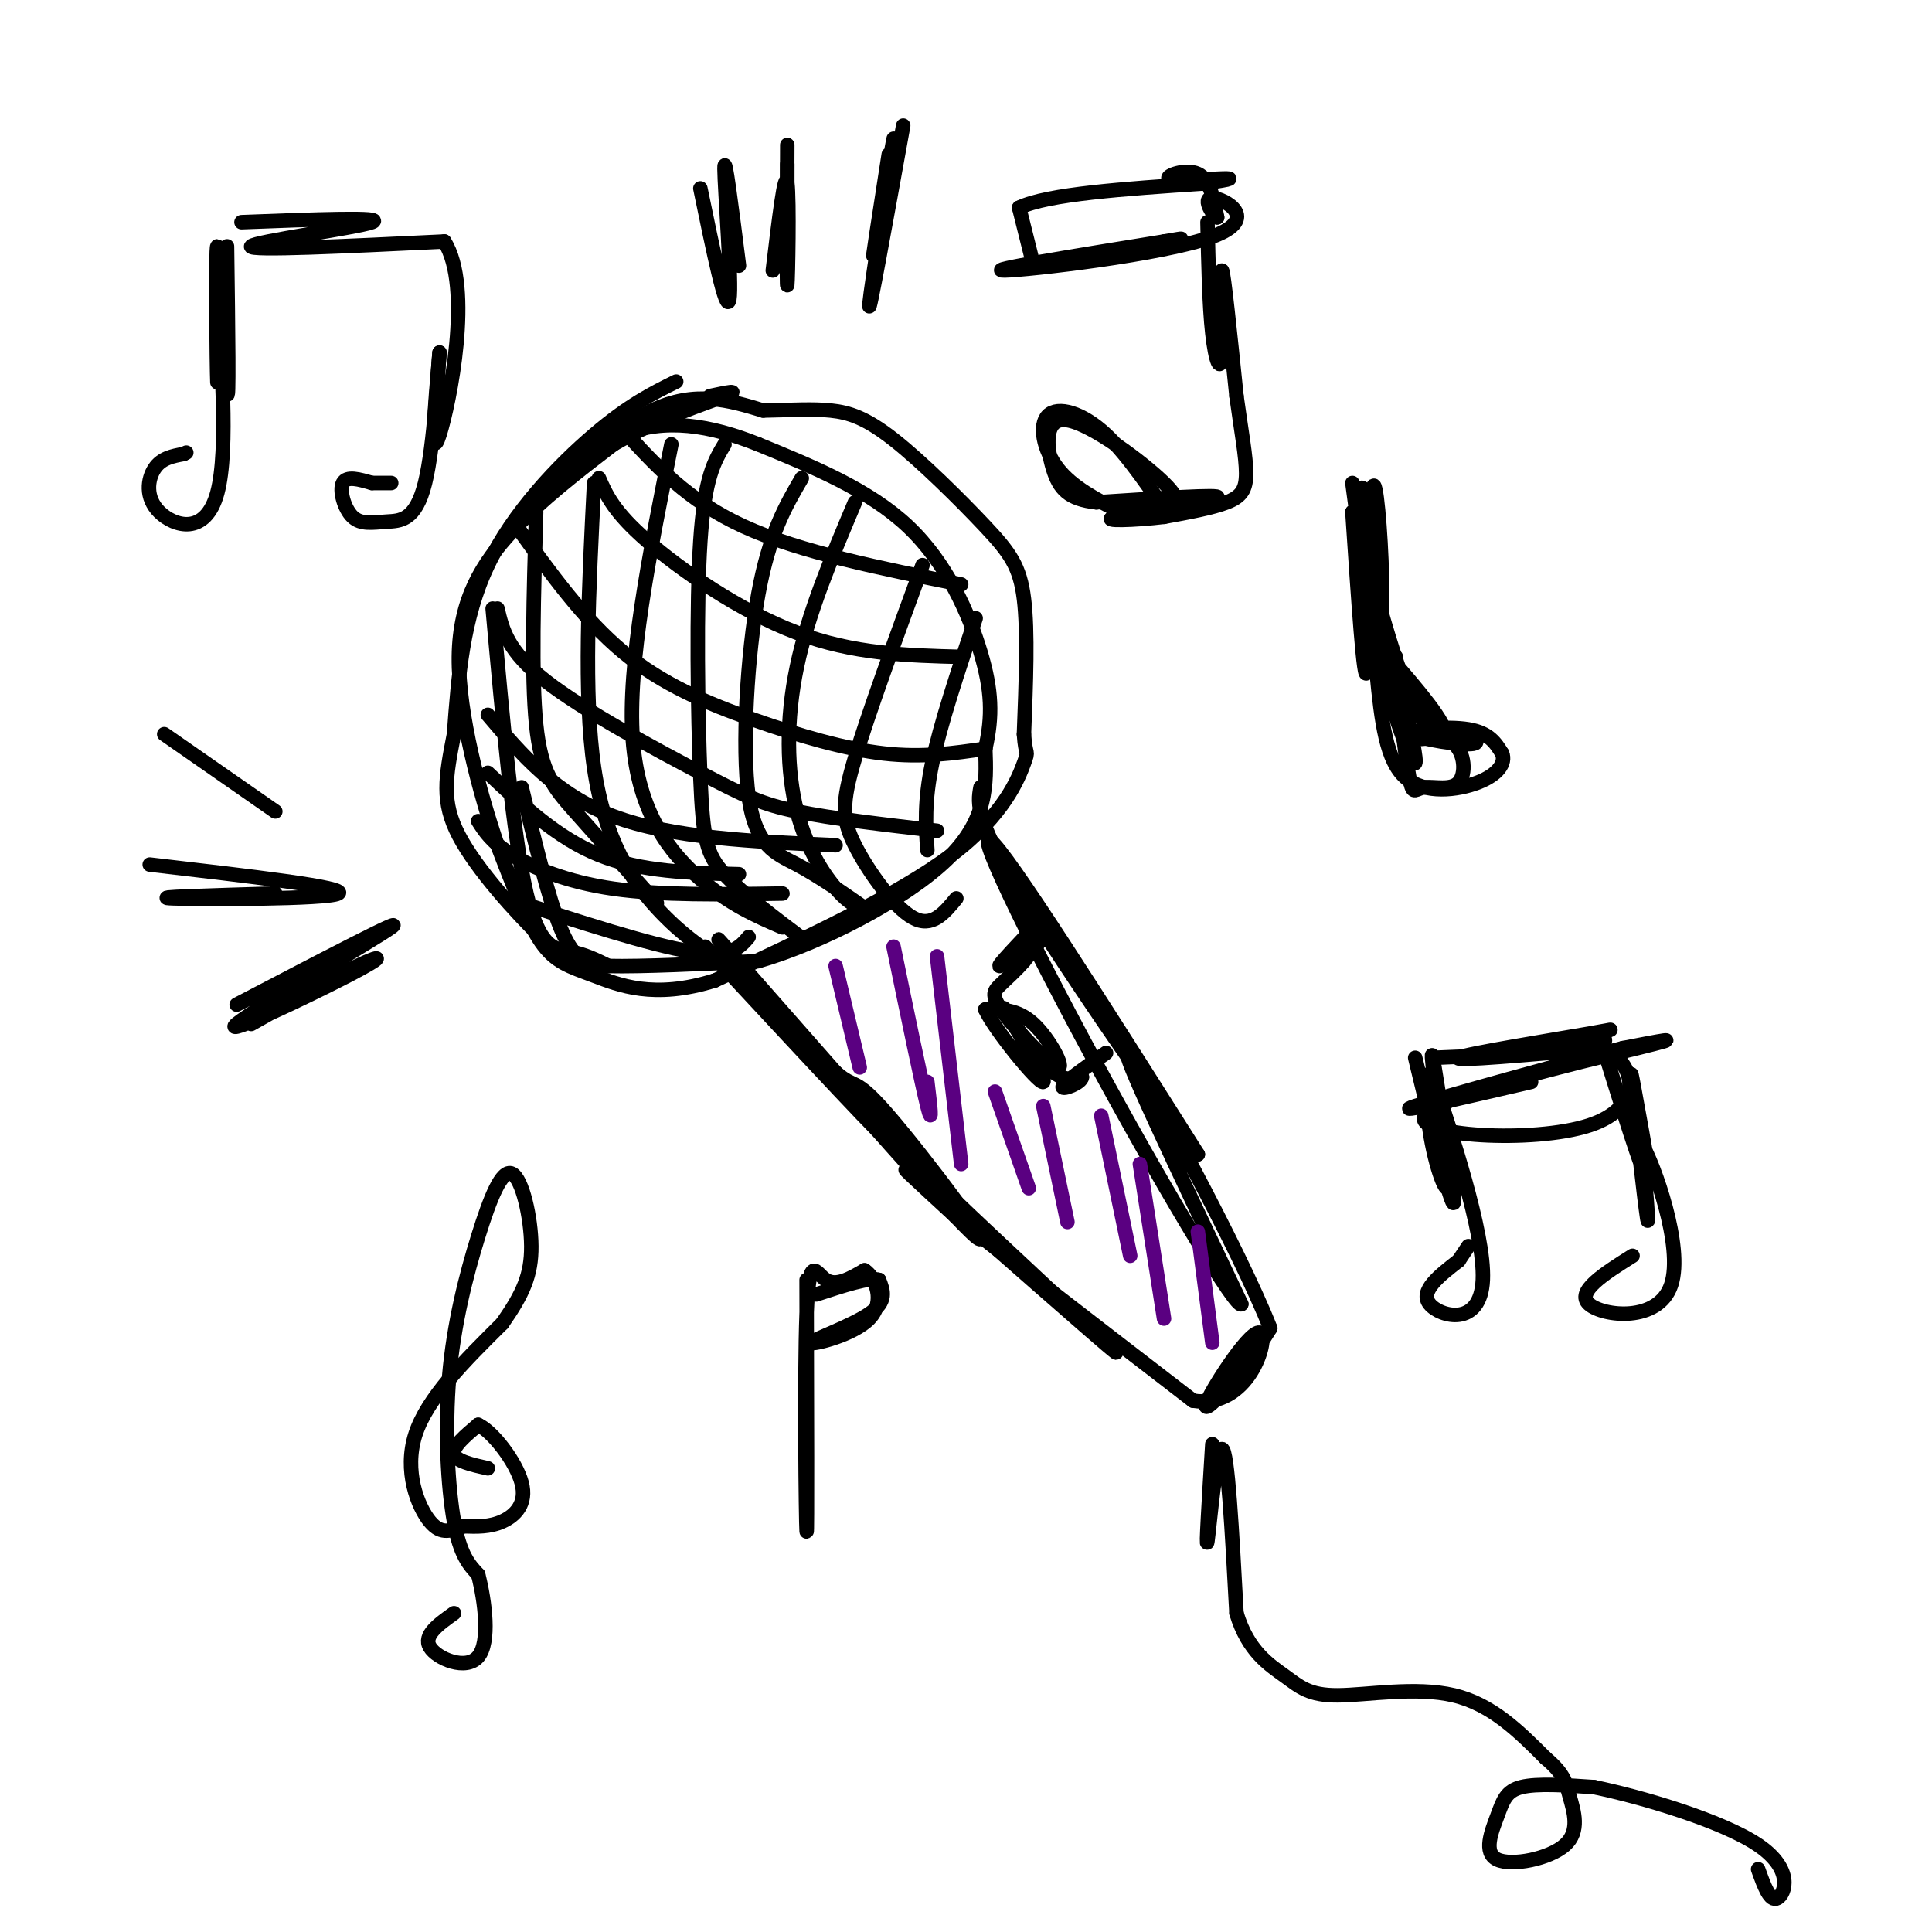 <svg viewBox='0 0 400 400' version='1.1' xmlns='http://www.w3.org/2000/svg' xmlns:xlink='http://www.w3.org/1999/xlink'><g fill='none' stroke='#000000' stroke-width='3' stroke-linecap='round' stroke-linejoin='round'><path d='M146,196c20.333,21.911 40.667,43.822 38,40c-2.667,-3.822 -28.333,-33.378 -34,-40c-5.667,-6.622 8.667,9.689 23,26'/><path d='M173,222c4.311,3.831 3.589,0.408 11,9c7.411,8.592 22.957,29.198 18,25c-4.957,-4.198 -30.416,-33.199 -35,-39c-4.584,-5.801 11.708,11.600 28,29'/><path d='M195,246c14.869,14.274 38.042,35.458 36,34c-2.042,-1.458 -29.298,-25.560 -39,-34c-9.702,-8.440 -1.851,-1.220 6,6'/><path d='M198,252c9.167,7.333 29.083,22.667 49,38'/><path d='M247,290c11.491,1.812 15.719,-12.659 14,-14c-1.719,-1.341 -9.386,10.447 -11,14c-1.614,3.553 2.825,-1.128 6,-5c3.175,-3.872 5.088,-6.936 7,-10'/><path d='M263,275c-6.378,-16.267 -25.822,-51.933 -29,-56c-3.178,-4.067 9.911,23.467 23,51'/><path d='M257,270c-0.833,1.238 -14.417,-21.167 -28,-46c-13.583,-24.833 -27.167,-52.095 -24,-50c3.167,2.095 23.083,33.548 43,65'/><path d='M248,239c-0.644,-0.111 -23.756,-32.889 -35,-51c-11.244,-18.111 -10.622,-21.556 -10,-25'/><path d='M140,79c-4.889,2.422 -9.778,4.844 -17,11c-7.222,6.156 -16.778,16.044 -22,27c-5.222,10.956 -6.111,22.978 -7,35'/><path d='M94,152c-1.762,8.997 -2.668,13.989 1,21c3.668,7.011 11.911,16.041 17,21c5.089,4.959 7.026,5.845 14,6c6.974,0.155 18.987,-0.423 31,-1'/><path d='M157,199c13.133,-3.800 30.467,-12.800 39,-21c8.533,-8.200 8.267,-15.600 8,-23'/><path d='M204,155c1.536,-6.738 1.375,-12.083 -1,-20c-2.375,-7.917 -6.964,-18.405 -15,-26c-8.036,-7.595 -19.518,-12.298 -31,-17'/><path d='M157,92c-9.967,-4.005 -19.383,-5.517 -28,-2c-8.617,3.517 -16.435,12.062 -15,11c1.435,-1.062 12.124,-11.732 21,-16c8.876,-4.268 15.938,-2.134 23,0'/><path d='M158,85c6.215,-0.112 10.251,-0.392 14,0c3.749,0.392 7.211,1.456 13,6c5.789,4.544 13.905,12.570 19,18c5.095,5.430 7.170,8.266 8,15c0.830,6.734 0.415,17.367 0,28'/><path d='M212,152c0.310,4.869 1.083,3.042 0,6c-1.083,2.958 -4.024,10.702 -15,19c-10.976,8.298 -29.988,17.149 -49,26'/><path d='M148,203c-12.690,3.976 -19.917,0.917 -25,-1c-5.083,-1.917 -8.024,-2.690 -11,-7c-2.976,-4.310 -5.988,-12.155 -9,-20'/><path d='M103,175c-3.607,-10.583 -8.125,-27.042 -8,-39c0.125,-11.958 4.893,-19.417 11,-26c6.107,-6.583 13.554,-12.292 21,-18'/><path d='M127,92c8.511,-5.022 19.289,-8.578 23,-10c3.711,-1.422 0.356,-0.711 -3,0'/><path d='M111,106c-0.511,17.000 -1.022,34.000 0,44c1.022,10.000 3.578,13.000 8,18c4.422,5.000 10.711,12.000 17,19'/><path d='M123,100c-1.111,21.956 -2.222,43.911 0,59c2.222,15.089 7.778,23.311 13,29c5.222,5.689 10.111,8.844 15,12'/><path d='M139,92c-4.556,22.756 -9.111,45.511 -8,61c1.111,15.489 7.889,23.711 14,29c6.111,5.289 11.556,7.644 17,10'/><path d='M150,92c-2.065,3.423 -4.131,6.845 -5,20c-0.869,13.155 -0.542,36.042 0,49c0.542,12.958 1.298,15.988 5,20c3.702,4.012 10.351,9.006 17,14'/><path d='M166,99c-3.363,5.756 -6.726,11.512 -9,24c-2.274,12.488 -3.458,31.708 -2,42c1.458,10.292 5.560,11.655 10,14c4.440,2.345 9.220,5.673 14,9'/><path d='M177,104c-4.839,11.464 -9.679,22.929 -12,34c-2.321,11.071 -2.125,21.750 0,30c2.125,8.250 6.179,14.071 9,17c2.821,2.929 4.411,2.964 6,3'/><path d='M191,117c-5.613,15.339 -11.226,30.679 -14,40c-2.774,9.321 -2.708,12.625 0,18c2.708,5.375 8.060,12.821 12,15c3.940,2.179 6.470,-0.911 9,-4'/><path d='M202,128c-3.667,11.000 -7.333,22.000 -9,30c-1.667,8.000 -1.333,13.000 -1,18'/><path d='M102,126c2.133,23.644 4.267,47.289 7,59c2.733,11.711 6.067,11.489 9,12c2.933,0.511 5.467,1.756 8,3'/><path d='M129,89c6.667,7.333 13.333,14.667 25,20c11.667,5.333 28.333,8.667 45,12'/><path d='M124,99c1.533,3.489 3.067,6.978 10,13c6.933,6.022 19.267,14.578 31,19c11.733,4.422 22.867,4.711 34,5'/><path d='M107,109c6.923,9.619 13.845,19.238 22,26c8.155,6.762 17.542,10.667 27,14c9.458,3.333 18.988,6.095 27,7c8.012,0.905 14.506,-0.048 21,-1'/><path d='M103,126c1.030,4.405 2.060,8.810 10,15c7.940,6.190 22.792,14.167 32,19c9.208,4.833 12.774,6.524 20,8c7.226,1.476 18.113,2.738 29,4'/><path d='M101,148c7.000,8.250 14.000,16.500 26,21c12.000,4.500 29.000,5.250 46,6'/><path d='M101,160c7.167,6.750 14.333,13.500 23,17c8.667,3.500 18.833,3.750 29,4'/><path d='M99,170c1.400,2.200 2.800,4.400 7,7c4.200,2.600 11.200,5.600 21,7c9.800,1.400 22.400,1.200 35,1'/><path d='M105,186c14.833,4.833 29.667,9.667 38,11c8.333,1.333 10.167,-0.833 12,-3'/><path d='M108,163c2.750,11.417 5.500,22.833 8,29c2.500,6.167 4.750,7.083 7,8'/><path d='M216,190c-4.889,5.133 -9.778,10.267 -9,10c0.778,-0.267 7.222,-5.933 9,-7c1.778,-1.067 -1.111,2.467 -4,6'/><path d='M212,199c-1.621,1.911 -3.672,3.689 -5,5c-1.328,1.311 -1.933,2.156 1,6c2.933,3.844 9.405,10.689 11,11c1.595,0.311 -1.687,-5.911 -5,-9c-3.313,-3.089 -6.656,-3.044 -10,-3'/><path d='M204,209c1.758,4.008 11.152,15.528 12,15c0.848,-0.528 -6.848,-13.104 -8,-15c-1.152,-1.896 4.242,6.887 8,11c3.758,4.113 5.879,3.557 8,3'/><path d='M224,223c-0.044,1.222 -4.156,2.778 -4,2c0.156,-0.778 4.578,-3.889 9,-7'/></g>
<g fill='none' stroke='#5A0081' stroke-width='3' stroke-linecap='round' stroke-linejoin='round'><path d='M173,200c0.000,0.000 5.000,21.000 5,21'/><path d='M185,196c2.917,14.167 5.833,28.333 7,33c1.167,4.667 0.583,-0.167 0,-5'/><path d='M194,198c0.000,0.000 5.000,43.000 5,43'/><path d='M206,226c0.000,0.000 7.000,20.000 7,20'/><path d='M216,229c0.000,0.000 5.000,24.000 5,24'/><path d='M228,231c0.000,0.000 6.000,29.000 6,29'/><path d='M236,241c0.000,0.000 5.000,32.000 5,32'/><path d='M248,255c0.000,0.000 3.000,23.000 3,23'/></g>
<g fill='none' stroke='#000000' stroke-width='3' stroke-linecap='round' stroke-linejoin='round'><path d='M211,43c1.500,6.000 3.000,12.000 3,12c0.000,0.000 -1.500,-6.000 -3,-12'/><path d='M211,43c5.833,-2.833 21.917,-3.917 38,-5'/><path d='M249,38c7.247,-1.045 6.365,-1.156 3,-1c-3.365,0.156 -9.214,0.581 -10,0c-0.786,-0.581 3.490,-2.166 6,-1c2.510,1.166 3.255,5.083 4,9'/><path d='M252,45c-0.399,0.132 -3.396,-4.037 -1,-4c2.396,0.037 10.183,4.279 0,8c-10.183,3.721 -38.338,6.920 -43,7c-4.662,0.080 14.169,-2.960 33,-6'/><path d='M241,50c5.667,-1.000 3.333,-0.500 1,0'/><path d='M250,46c0.179,8.607 0.357,17.214 1,23c0.643,5.786 1.750,8.750 2,4c0.250,-4.750 -0.357,-17.214 0,-17c0.357,0.214 1.679,13.107 3,26'/><path d='M256,82c1.000,7.321 2.000,12.625 2,16c0.000,3.375 -1.000,4.821 -4,6c-3.000,1.179 -8.000,2.089 -13,3'/><path d='M241,107c-5.821,0.714 -13.875,1.000 -10,0c3.875,-1.000 19.679,-3.286 21,-4c1.321,-0.714 -11.839,0.143 -25,1'/><path d='M227,104c-5.769,-0.633 -7.691,-2.716 -9,-7c-1.309,-4.284 -2.006,-10.769 3,-10c5.006,0.769 15.716,8.791 20,13c4.284,4.209 2.142,4.604 0,5'/><path d='M241,105c-2.000,-2.234 -7.000,-10.321 -12,-15c-5.000,-4.679 -10.000,-5.952 -12,-4c-2.000,1.952 -1.000,7.129 2,11c3.000,3.871 8.000,6.435 13,9'/><path d='M232,106c2.167,1.500 1.083,0.750 0,0'/><path d='M280,100c1.943,14.603 3.885,29.206 5,32c1.115,2.794 1.402,-6.220 1,-16c-0.402,-9.780 -1.493,-20.325 -2,-13c-0.507,7.325 -0.431,32.522 -1,36c-0.569,3.478 -1.785,-14.761 -3,-33'/><path d='M280,106c1.381,2.286 6.333,24.500 11,36c4.667,11.500 9.048,12.286 8,9c-1.048,-3.286 -7.524,-10.643 -14,-18'/><path d='M285,133c0.064,4.823 7.224,25.881 8,25c0.776,-0.881 -4.833,-23.700 -6,-26c-1.167,-2.300 2.109,15.919 3,19c0.891,3.081 -0.603,-8.977 -1,-12c-0.397,-3.023 0.301,2.988 1,9'/><path d='M290,148c0.534,4.520 1.370,11.322 2,14c0.630,2.678 1.053,1.234 3,1c1.947,-0.234 5.419,0.741 7,-1c1.581,-1.741 1.272,-6.200 -1,-8c-2.272,-1.800 -6.506,-0.943 -7,-1c-0.494,-0.057 2.753,-1.029 6,-2'/><path d='M300,151c2.941,0.459 7.293,2.608 5,3c-2.293,0.392 -11.233,-0.971 -12,-2c-0.767,-1.029 6.638,-1.722 11,-1c4.362,0.722 5.681,2.861 7,5'/><path d='M311,156c0.774,1.963 -0.793,4.372 -5,6c-4.207,1.628 -11.056,2.477 -15,-1c-3.944,-3.477 -4.984,-11.279 -6,-22c-1.016,-10.721 -2.008,-24.360 -3,-38'/><path d='M282,101c0.022,0.000 1.578,19.000 3,28c1.422,9.000 2.711,8.000 4,7'/><path d='M101,304c-3.333,-0.750 -6.667,-1.500 -7,-3c-0.333,-1.500 2.333,-3.750 5,-6'/><path d='M99,295c2.952,1.321 7.833,7.625 9,12c1.167,4.375 -1.381,6.821 -4,8c-2.619,1.179 -5.310,1.089 -8,1'/><path d='M96,316c-2.429,0.726 -4.500,2.042 -7,-1c-2.500,-3.042 -5.429,-10.440 -3,-18c2.429,-7.560 10.214,-15.280 18,-23'/><path d='M104,274c4.299,-6.155 6.045,-10.041 6,-16c-0.045,-5.959 -1.882,-13.989 -4,-15c-2.118,-1.011 -4.516,4.997 -7,13c-2.484,8.003 -5.053,18.001 -6,29c-0.947,10.999 -0.270,23.000 1,30c1.270,7.000 3.135,9.000 5,11'/><path d='M99,326c1.429,5.583 2.500,14.042 0,17c-2.500,2.958 -8.571,0.417 -10,-2c-1.429,-2.417 1.786,-4.708 5,-7'/><path d='M47,51c0.226,17.139 0.453,34.278 0,30c-0.453,-4.278 -1.585,-29.971 -2,-30c-0.415,-0.029 -0.112,25.608 0,28c0.112,2.392 0.032,-18.459 0,-25c-0.032,-6.541 -0.016,1.230 0,9'/><path d='M45,63c0.692,9.848 2.423,29.970 0,39c-2.423,9.030 -8.998,6.970 -12,4c-3.002,-2.970 -2.429,-6.848 -1,-9c1.429,-2.152 3.715,-2.576 6,-3'/><path d='M38,94c1.000,-0.500 0.500,-0.250 0,0'/><path d='M50,46c15.067,-0.578 30.133,-1.156 27,0c-3.133,1.156 -24.467,4.044 -25,5c-0.533,0.956 19.733,-0.022 40,-1'/><path d='M92,50c6.000,9.489 1.000,33.711 -1,40c-2.000,6.289 -1.000,-5.356 0,-17'/><path d='M91,73c-0.294,3.014 -1.029,19.048 -3,27c-1.971,7.952 -5.178,7.822 -8,8c-2.822,0.178 -5.260,0.663 -7,-1c-1.740,-1.663 -2.783,-5.475 -2,-7c0.783,-1.525 3.391,-0.762 6,0'/><path d='M77,100c1.667,0.000 2.833,0.000 4,0'/><path d='M34,152c0.000,0.000 23.000,16.000 23,16'/><path d='M31,179c20.711,2.400 41.422,4.800 39,6c-2.422,1.200 -27.978,1.200 -34,1c-6.022,-0.200 7.489,-0.600 21,-1'/><path d='M49,208c17.794,-9.295 35.589,-18.590 32,-16c-3.589,2.590 -28.560,17.065 -32,20c-3.440,2.935 14.651,-5.671 23,-10c8.349,-4.329 6.957,-4.380 2,-2c-4.957,2.380 -13.478,7.190 -22,12'/><path d='M145,39c2.711,13.156 5.422,26.311 6,23c0.578,-3.311 -0.978,-23.089 -1,-27c-0.022,-3.911 1.489,8.044 3,20'/><path d='M163,34c0.000,11.000 0.000,22.000 0,22c0.000,0.000 0.000,-11.000 0,-22'/><path d='M163,30c-0.067,14.978 -0.133,29.956 0,29c0.133,-0.956 0.467,-17.844 0,-21c-0.467,-3.156 -1.733,7.422 -3,18'/><path d='M187,26c-3.661,20.286 -7.321,40.571 -7,37c0.321,-3.571 4.625,-31.000 5,-34c0.375,-3.000 -3.179,18.429 -4,23c-0.821,4.571 1.089,-7.714 3,-20'/><path d='M251,299c-0.689,11.311 -1.378,22.622 -1,20c0.378,-2.622 1.822,-19.178 3,-19c1.178,0.178 2.089,17.089 3,34'/><path d='M256,334c2.384,7.920 6.845,10.721 10,13c3.155,2.279 5.003,4.037 11,4c5.997,-0.037 16.142,-1.868 24,0c7.858,1.868 13.429,7.434 19,13'/><path d='M320,364c3.907,3.297 4.175,5.040 5,8c0.825,2.960 2.207,7.136 -1,10c-3.207,2.864 -11.004,4.417 -14,3c-2.996,-1.417 -1.191,-5.805 0,-9c1.191,-3.195 1.769,-5.199 5,-6c3.231,-0.801 9.116,-0.401 15,0'/><path d='M330,370c9.726,1.988 26.542,6.958 34,12c7.458,5.042 5.560,10.155 4,11c-1.560,0.845 -2.780,-2.577 -4,-6'/><path d='M293,219c3.765,15.672 7.530,31.344 8,30c0.470,-1.344 -2.355,-19.706 -4,-25c-1.645,-5.294 -2.111,2.478 -1,10c1.111,7.522 3.799,14.794 4,11c0.201,-3.794 -2.085,-18.656 -3,-24c-0.915,-5.344 -0.457,-1.172 0,3'/><path d='M297,224c2.988,9.333 10.458,31.167 10,41c-0.458,9.833 -8.845,7.667 -11,5c-2.155,-2.667 1.923,-5.833 6,-9'/><path d='M302,261c1.333,-2.000 1.667,-2.500 2,-3'/><path d='M297,219c13.357,-0.549 26.715,-1.097 32,-2c5.285,-0.903 2.499,-2.159 3,-3c0.501,-0.841 4.289,-1.265 -3,0c-7.289,1.265 -25.654,4.219 -27,5c-1.346,0.781 14.327,-0.609 30,-2'/><path d='M332,217c6.734,3.212 8.568,12.242 -3,16c-11.568,3.758 -36.537,2.242 -34,-2c2.537,-4.242 32.582,-11.212 44,-14c11.418,-2.788 4.209,-1.394 -3,0'/><path d='M336,217c-11.089,2.889 -37.311,10.111 -43,12c-5.689,1.889 9.156,-1.556 24,-5'/><path d='M332,217c3.974,12.788 7.949,25.576 9,27c1.051,1.424 -0.821,-8.515 -2,-15c-1.179,-6.485 -1.663,-9.515 -1,-3c0.663,6.515 2.475,22.576 3,26c0.525,3.424 -0.238,-5.788 -1,-15'/><path d='M340,237c2.321,3.881 8.625,21.083 6,29c-2.625,7.917 -14.179,6.548 -17,4c-2.821,-2.548 3.089,-6.274 9,-10'/><path d='M167,265c0.071,26.869 0.143,53.738 0,52c-0.143,-1.738 -0.500,-32.083 0,-45c0.500,-12.917 1.857,-8.405 4,-7c2.143,1.405 5.071,-0.298 8,-2'/><path d='M179,263c2.376,1.579 4.317,6.526 1,10c-3.317,3.474 -11.893,5.474 -12,5c-0.107,-0.474 8.255,-3.421 12,-6c3.745,-2.579 2.872,-4.789 2,-7'/><path d='M182,265c-1.833,-0.667 -7.417,1.167 -13,3'/></g>
</svg>